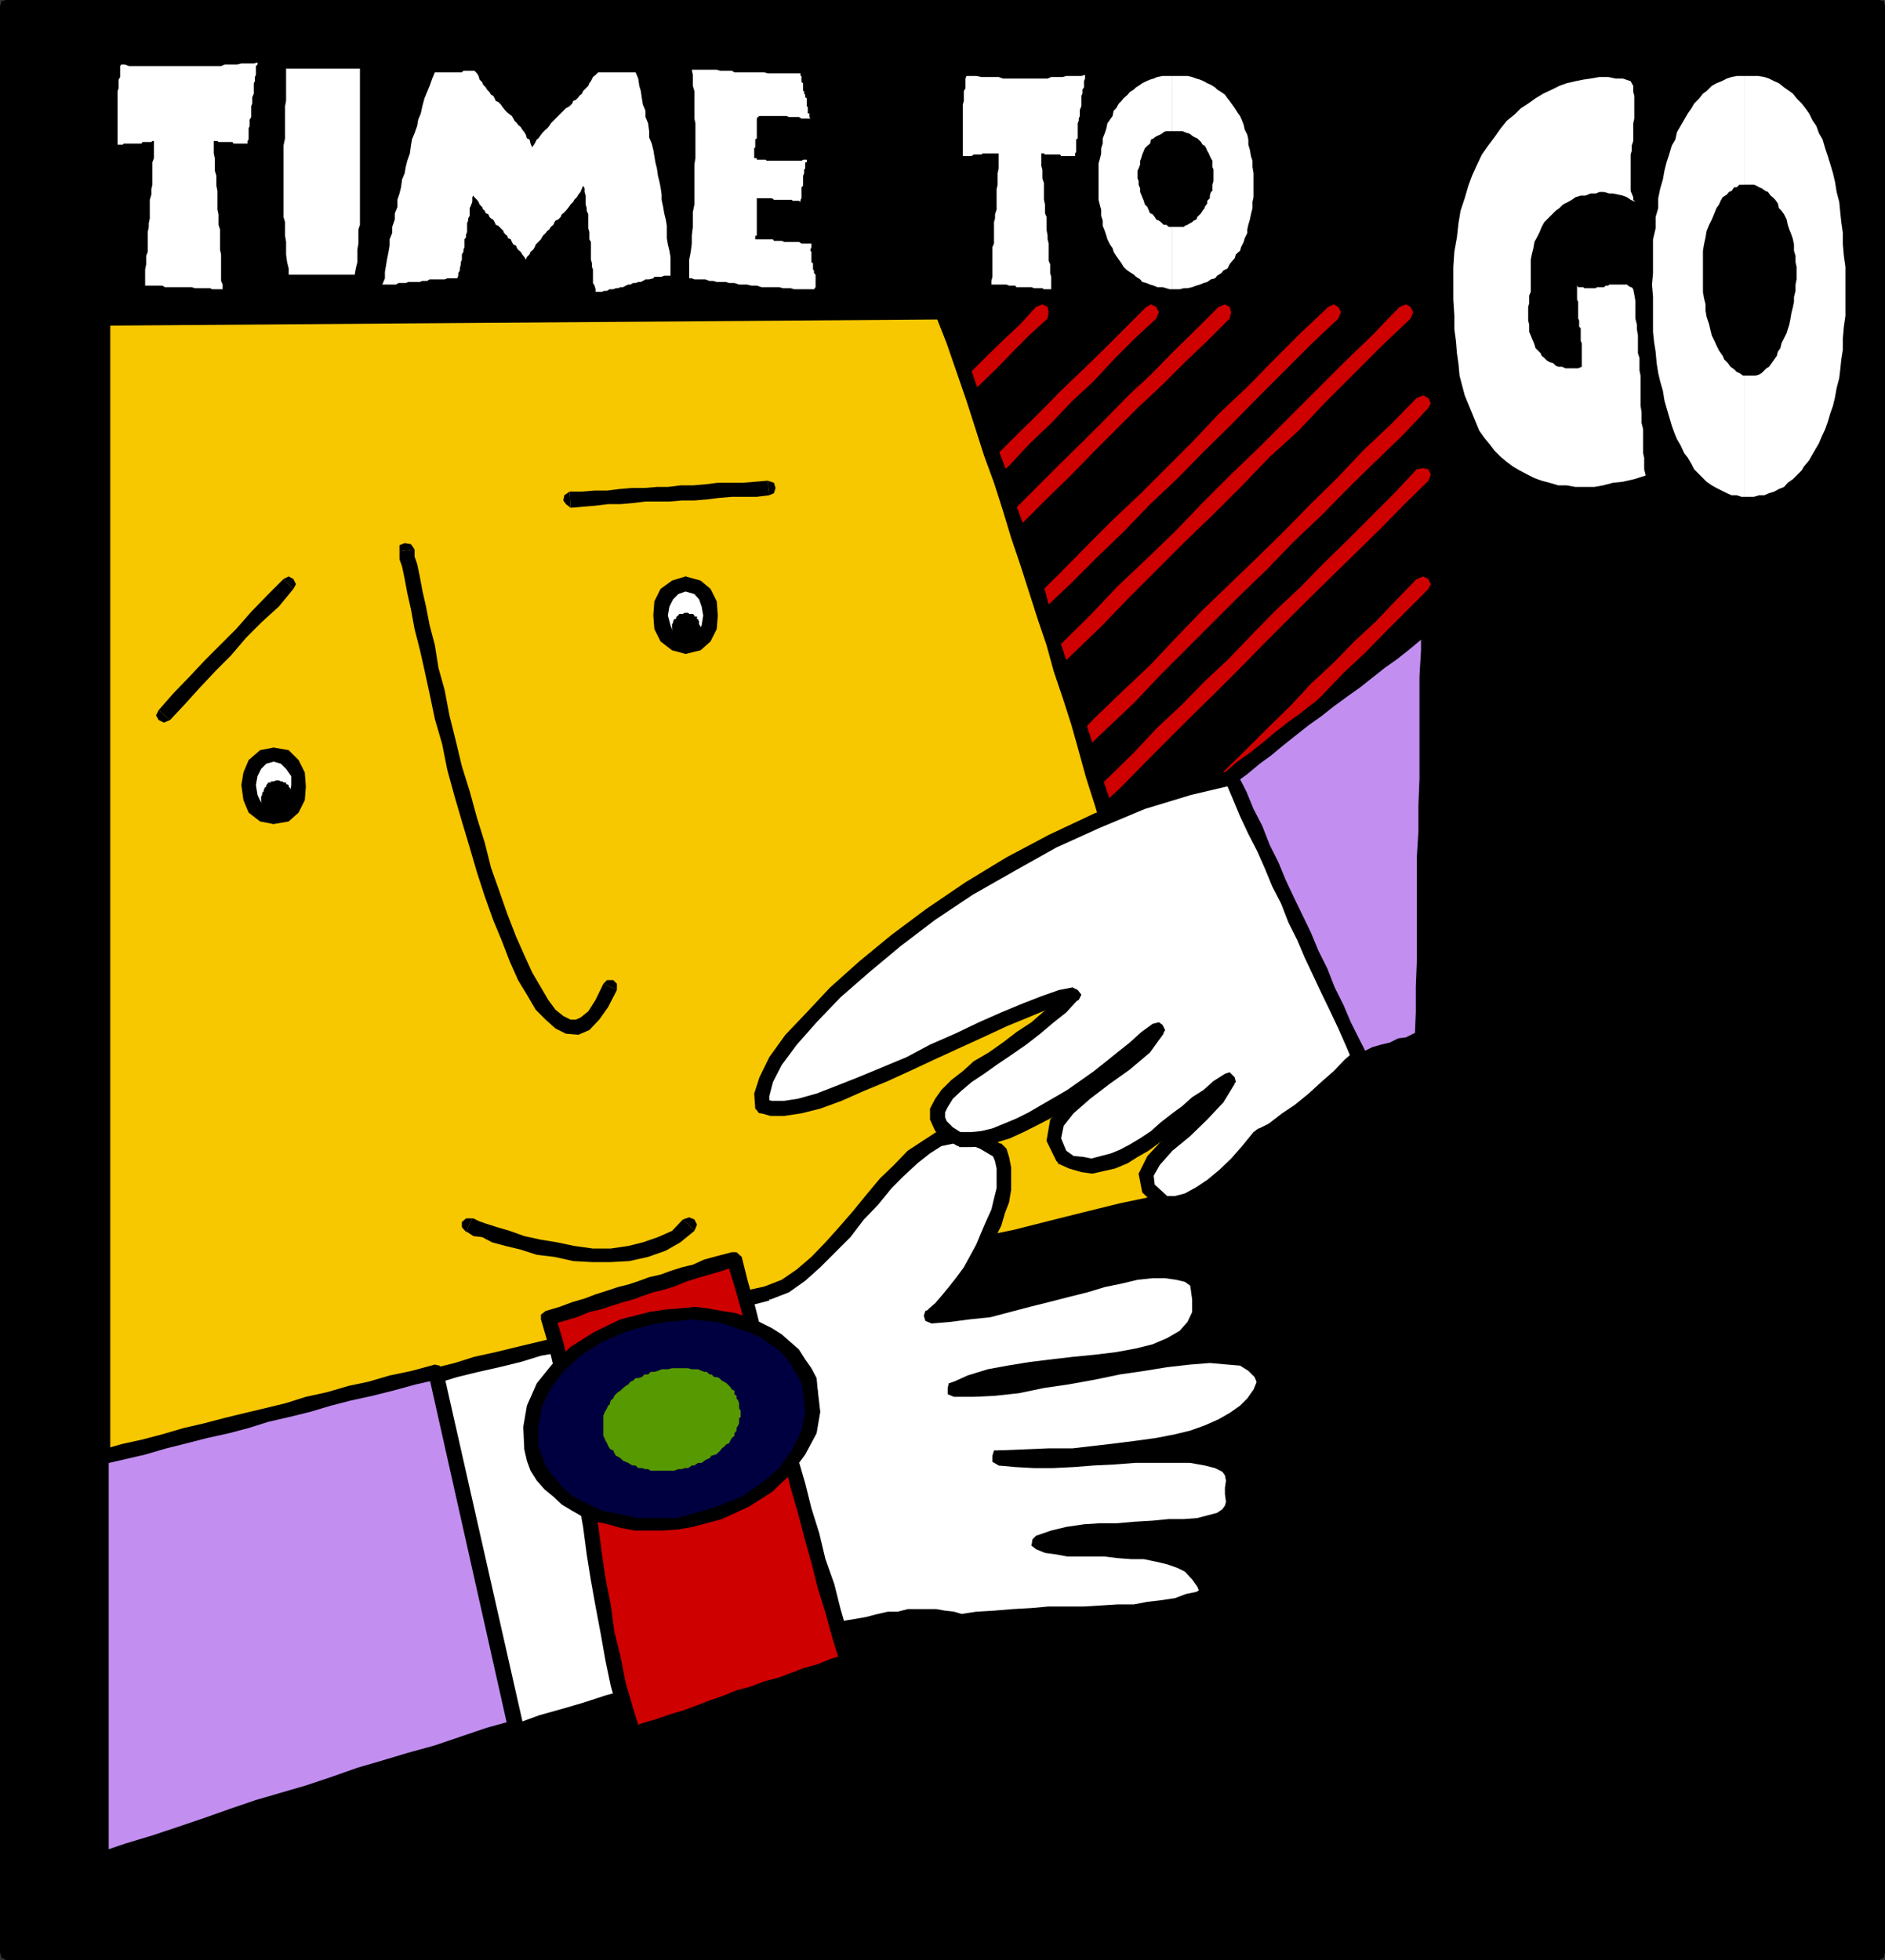 <svg xmlns="http://www.w3.org/2000/svg" width="362.402" height="376.801"><rect width="100%" height="100%" fill="#333333" stroke="none"/><path d="M1.2 1.2h360v374.1H1.2V1.2"/><path d="M362.402 1.2 361.2 0H1.2v2.402h360L360 1.2l1.2 1.203 1-.3.202-.903-.203-1-1-.199 1.203 1.2"/><path d="m361.2 376.8 1.202-1.5V1.2H360v374.1l1.2-1.198-1.2 1.199.3 1 .9.5 1-.5.202-1-1.203 1.5"/><path d="m0 375.3 1.2 1.5h360v-2.698H1.2l1.202 1.199-1.203-1.2-.898.5-.301.7.3 1 .9.5-1.2-1.5"/><path d="M1.2 0 0 1.2v374.1h2.402V1.2L1.2 2.401 2.402 1.2 2.2.2l-1-.2-.899.2L0 1.2 1.2 0"/><path fill="#cf0000" d="m147.602 110.402 2.199 1.899 3.101-3.102 3.399-3.199 3.101-3.3 3.098-3.098 3.402-3.2 3.098-3.3L172.402 90l3.098-3.398 3.3-3.102 3.2-3.098L185.102 77l3.3-3.098 3.2-3.101 3.3-3.399L198 64.301l3.402-3.102L199.2 59l-3.097 3.402L192.8 65.5l-3.2 3.102-3.101 3.097-3.3 3.403-3.4 3.097-3.1 3.102-3.098 3.398-3.403 3.102-3.097 3.398-3.403 3.102-3.097 3.3-3.403 3.2-3.097 3.101L151 107l-3.398 3.402 2.199 1.899-2.2-1.899-.199.899.2 1 1 .5 1.199-.5-2.2-1.899"/><path fill="#cf0000" d="M201.402 61.2 199.2 59l-3.097 3.402L192.8 65.5l-3.2 3.102-3.101 3.097-3.3 3.403-3.4 3.097-3.1 3.102-3.098 3.398-3.403 3.102-3.097 3.398-3.403 3.102-3.097 3.3-3.403 3.2-3.097 3.101L151 107l-3.398 3.402 2.199 1.899 3.101-3.102 3.399-3.199 3.101-3.3 3.098-3.098 3.402-3.2 3.098-3.3L172.402 90l3.098-3.398 3.3-3.102 3.2-3.098L185.102 77l3.3-3.098 3.2-3.101 3.3-3.399L198 64.301l3.402-3.102L199.2 59l2.203 2.2.2-1.2-.2-1-1-.5-1.203.5 2.203 2.2m-36.501 66.402 2.2 2.199 4.3-4.301 4.297-4.3 4.301-4.4 4.402-4 4.297-4.398L201.602 95.5 206 91.2l4.3-4.4 8.602-8.6 4.598-4.298 4.3-4.3 4.302-4.102 4.3-4.3-2.101-2.2L230 63.3l-4.398 4.302L221.3 72l-4.3 4-4.3 4.402-4.298 4.297L204 89l-4.3 4.3-4.298 4.302-4.3 4.398-4.301 4.3-4.399 4.302-4.3 4.3-4.301 4.297-4.301 4.403-4.598 4 2.2 2.199-2.2-2.2-.203 1.2.203 1 1 .5 1.2-.5-2.2-2.2"/><path fill="#cf0000" d="m236.402 61.2-2.101-2.2L230 63.3l-4.398 4.302L221.3 72l-4.3 4-4.3 4.402-4.298 4.297L204 89l-4.3 4.3-4.298 4.302-4.3 4.398-4.301 4.3-4.399 4.302-4.3 4.3-4.301 4.297-4.301 4.403-4.598 4 2.2 2.199 4.3-4.301 4.297-4.3 4.301-4.4 4.402-4 4.297-4.398L201.602 95.5 206 91.2l4.3-4.4 8.602-8.6 4.598-4.298 4.3-4.3 4.302-4.102 4.3-4.3-2.101-2.2 2.101 2.2.297-1.2-.297-1-.902-.5-1.2.5 2.102 2.2m-54 84 2 2.1 5.5-5.5 5.5-5.3 5.297-5.5 5.5-5.3 5.5-5.298 5.301-5.5 10.8-10.8 5.5-5.301 5.5-5.5 5.302-5.5 5.5-5 5.3-5.602L265.7 66.402l5.5-5.203L269.102 59l-5.301 5.5-5.5 5.3-16.102 16.102-5.5 5.297-5.5 5.5-5.297 5.5-5.5 5.301-5.601 5.3-5.2 5.5-5.601 5.5-5.2 5.302-5.6 5.3-10.798 10.797 2 2.102-2-2.102-.203 1.203.203.899 1 .3 1-.3-2-2.102"/><path fill="#cf0000" d="m271.2 61.2-2.098-2.2-5.301 5.5-5.5 5.3-16.102 16.102-5.5 5.297-5.5 5.5-5.297 5.5-5.5 5.301-5.601 5.3-5.2 5.5-5.601 5.5-5.2 5.302-5.6 5.3-10.798 10.797 2 2.102 5.5-5.5 5.5-5.301 5.297-5.5 5.5-5.3 5.5-5.298 5.301-5.5 10.8-10.8 5.5-5.301 5.5-5.5 5.302-5.5 5.5-5 5.3-5.602L265.7 66.402l5.5-5.203L269.102 59l2.097 2.2.5-1.2-.5-1-.898-.5-1.2.5 2.098 2.2M199.7 162.7l2.202 1.902 4.5-4.301L211 155.5l4.602-4.3 4.5-4.598 4.597-4.602 4.5-4.5 4.403-4.3 4.8-4.798L242.7 124l4.5-4.5 4.602-4.598 4.601-4.5 4.5-4.402 4.598-4.5 4.5-4.598 4.602-4.5-2.2-2.203-4.3 4.602-9.102 9.101-4.598 4.5-4.5 4.598-4.601 4.3-4.5 4.602-4.602 4.797-4.597 4.301-4.5 4.602-4.602 4.3-4.5 4.797-4.398 4.301-4.801 4.602-4.301 4.5-4.8 4.597 2.202 1.903-2.203-1.903-.199.903.2 1 1 .5 1.202-.5-2.203-1.903"/><path fill="#cf0000" d="m274.602 92.402-2.2-2.203-4.3 4.602-9.102 9.101-4.598 4.5-4.5 4.598-4.601 4.3-4.5 4.602-4.602 4.797-4.597 4.301-4.5 4.602-4.602 4.3-4.5 4.797-4.398 4.301-4.801 4.602-4.301 4.5-4.8 4.597 2.202 1.903 4.5-4.301L211 155.5l4.602-4.3 4.5-4.598 4.597-4.602 4.5-4.5 4.403-4.3 4.8-4.798L242.7 124l4.5-4.5 4.602-4.598 4.601-4.5 4.5-4.402 4.598-4.5 4.5-4.598 4.602-4.5-2.2-2.203 2.2 2.203.5-1.203-.5-1-1-.199-1.2.2 2.2 2.202M217.2 180.2l2 1.902 3.6-3.301 3.602-3.602 3.297-3.398 3.403-3.399 3.3-3.3L240 161.5l3.402-3.398 3.399-3.301 3.601-3.602 3.598-3.398 3.3-3.602 3.4-3.398 3.6-3.301 3.602-3.398 3.297-3.602 3.403-3.3-2.2-2.2-3.3 3.402-3.403 3.598-3.597 3.602-6.7 6.699-3.601 3.3-3.399 3.598-3.601 3.403-3.301 3.597-3.598 3.102-3.402 3.601-3.3 3.399-3.598 3.601-3.403 3.297-3.597 3.403-3.403 3.597 2 1.903-2-1.903-.199 1 .2.903 1 .5 1-.5-2-1.903"/><path fill="#cf0000" d="m274.602 127.2-2.2-2.2-3.3 3.402-3.403 3.598-3.597 3.602-6.7 6.699-3.601 3.3-3.399 3.598-3.601 3.403-3.301 3.597-3.598 3.102-3.402 3.601-3.3 3.399-3.598 3.601-3.403 3.297-3.597 3.403-3.403 3.597 2 1.903 3.602-3.301 3.601-3.602 3.297-3.398 3.403-3.399 3.3-3.3L240 161.5l3.402-3.398 3.399-3.301 3.601-3.602 3.598-3.398 3.3-3.602 3.4-3.398 3.6-3.301 3.602-3.398 3.297-3.602 3.403-3.3-2.2-2.2 2.2 2.2.5-1.2-.5-1-1-.5-1.2.5 2.2 2.2M234.5 197.5l2.2 2.102 4.8-4.801 2.402-2.399 2.399-2.101 2.101-2.399 2.399-2.402 4.8-4.8 2.399-2.2 2.402-2.598 2.399-2.402 2.199-2.2 2.402-2.398 2.399-2.402 2.398-2.398 2.403-2.102-2.2-2.2-2.402 2.4-2.098 2.402L265.5 167l-2.398 2.2-4.801 4.8-2.399 2.402-2.402 2.399-2.398 2.101-2.403 2.399-2.199 2.398-2.398 2.403-2.403 2.398-2.398 2.2-2.399 2.402-2.402 2.398 2.2 2.102-2.2-2.102-.2 1.2.2.902 1 .3 1.2-.3-2.2-2.102"/><path fill="#cf0000" d="m274.602 162-2.2-2.2-2.402 2.4-2.098 2.402L265.5 167l-2.398 2.2-4.801 4.8-2.399 2.402-2.402 2.399-2.398 2.101-2.403 2.399-2.199 2.398-2.398 2.403-2.403 2.398-2.398 2.2-2.399 2.402-2.402 2.398 2.2 2.102 4.8-4.801 2.402-2.399 2.399-2.101 2.101-2.399 2.399-2.402 4.8-4.8 2.399-2.2 2.402-2.598 2.399-2.402 2.199-2.2 2.402-2.398 2.399-2.402 2.398-2.398 2.403-2.102-2.2-2.2 2.2 2.2.5-1.2-.5-1-1-.5-1.2.5 2.2 2.2M155.3 123.8l1.9 1.9 4.1-4.098 4.102-4 4.098-3.903 4.102-4.297 4-3.8 4.097-4.102 4.102-4.098 3.8-4.101L194 89.5l3.8-4.098 4.302-4.101L206 77.199l4.3-4 3.802-4.097L218.199 65l4.102-3.8-1.899-2.2-4.101 4.102-4.102 4.097-4.097 4L204 75.102l-4 4.097-4.098 4-4.101 4.102-4.102 3.898-4.097 4.301-3.801 3.8-4.301 4.102-3.898 4.098-4.301 4.102-3.801 4-8.2 8.199 1.9 1.898-1.9-1.898-.5 1 .5.898 1 .301.9-.3-1.9-1.9"/><path fill="#cf0000" d="m222.3 61.2-1.898-2.2-4.101 4.102-4.102 4.097-4.097 4L204 75.102l-4 4.097-4.098 4-4.101 4.102-4.102 3.898-4.097 4.301-3.801 3.8-4.301 4.102-3.898 4.098-4.301 4.102-3.801 4-8.2 8.199 1.9 1.898 4.1-4.097 4.102-4 4.098-3.903 4.102-4.297 4-3.8 4.097-4.102 4.102-4.098 3.8-4.101L194 89.5l3.8-4.098 4.302-4.101L206 77.199l4.3-4 3.802-4.097L218.199 65l4.102-3.8-1.899-2.2 1.899 2.2.5-1.2-.5-1-1-.5-.899.5 1.899 2.2m-49.699 79.902 2.199 2.097 5-5.199 5.3-5.098 5-5.3 5.301-5 5-5.301 5.297-5 5.102-5.102 5.199-5 5.102-5.297 5.3-5 5.2-5.3 5.097-5 5-5.102L252 66.2l5.3-5-1.898-2.2-5.3 5-5.301 5.3-5 5.102-5.301 5-5 5.297L219.2 95l-5.298 5-5.101 5.102-5.2 5.3-5.101 5-5.3 5-5 5.297-5 5.102-5.298 5.199-5.3 5.102 2.199 2.097-2.2-2.097-.5 1.199.5.898 1 .5 1.2-.5-2.2-2.097"/><path fill="#cf0000" d="m257.3 61.2-1.898-2.2-5.3 5-5.301 5.3-5 5.102-5.301 5-5 5.297L219.2 95l-5.298 5-5.101 5.102-5.2 5.3-5.101 5-5.3 5-5 5.297-5 5.102-5.298 5.199-5.3 5.102 2.199 2.097 5-5.199 5.3-5.098 5-5.3 5.301-5 5-5.301 5.297-5 5.102-5.102 5.199-5 5.102-5.297 5.3-5 5.2-5.3 5.097-5 5-5.102L252 66.2l5.3-5-1.898-2.2 1.899 2.2.5-1.2-.5-1-.899-.5-1 .5 1.899 2.2m-67.199 97.402L192 160.5l5.3-5 5.102-5.098 5-5.203 5.297-5.097 5.301-5 5-5.301 10.3-10.301 5.102-5.098 5.2-5 5.097-5.3 5.301-5 5.2-5.301 5.1-5 5.302-5.102 5-5.297-2.2-1.902-5 5.102-5.3 5-5 5.3-5.102 5-5.2 5.297-5.1 5-5.298 5.102-5.203 5-5.097 5.3-5 5.301-5.301 5L210.5 138l-5 5.2-5.3 5.1-5 5-5.098 5.302L192 160.5l-1.898-1.898-.5 1 .5.898 1 .5.898-.5-1.898-1.898"/><path fill="#cf0000" d="m274.602 78.402-2.2-1.902-5 5.102-5.3 5-5 5.3-5.102 5-5.2 5.297-5.1 5-5.298 5.102-5.203 5-5.097 5.3-5 5.301-5.301 5L210.5 138l-5 5.2-5.3 5.1-5 5-5.098 5.302L192 160.5l5.3-5 5.102-5.098 5-5.203 5.297-5.097 5.301-5 5-5.301 10.3-10.301 5.102-5.098 5.2-5 5.097-5.3 5.301-5 5.2-5.301 5.1-5 5.302-5.102 5-5.297-2.2-1.902 2.2 1.902.5-.902-.5-1-1-.5-1.2.5 2.2 1.902m-67.2 97.5 2.2 2.098 20.097-20.098 4.301-4.101 3.902-4.102 4.297-4.097 3.801-4 4.102-4.102 4.097-3.898 4.102-4.301 4.101-3.801 4-4.098 4.098-4.101 4.102-4.102-2.2-1.898-3.8 3.898-4.102 4.301-4.098 3.8-4 4.102L252 131.5l-3.8 4.102-4.098 4-4.102 4.097-4 3.903-4.098 4.3-4.101 3.797-4.102 4.102-4.097 4.101-4 4.098-4.102 3.8-4.098 4.102 2.2 2.098-2.2-2.098-.5 1.2.5.898 1 .5 1.2-.5-2.2-2.098"/><path fill="#cf0000" d="m274.602 113.2-2.2-1.9-3.8 3.9-4.102 4.3-4.098 3.8-4 4.102L252 131.5l-3.8 4.102-4.098 4-4.102 4.097-4 3.903-4.098 4.3-4.101 3.797-4.102 4.102-4.097 4.101-4 4.098-4.102 3.8-4.098 4.102 2.2 2.098 20.097-20.098 4.301-4.101 3.902-4.102 4.297-4.097 3.801-4 4.102-4.102 4.097-3.898 4.102-4.301 4.101-3.801 4-4.098 4.098-4.101 4.102-4.102-2.2-1.898 2.2 1.898.5-.898-.5-1-1-.5-1.2.5 2.2 1.898m-49.7 80.203 1.899 2.2 2.898-3.2 3.102-2.8 3.199-2.903 2.8-3.097 2.9-2.903 3.1-3.097 2.9-2.903 2.902-2.898 3.097-2.899 3.102-3.101 2.898-3.102 2.903-2.898 3.097-2.899 2.903-2.902 2.898-3.098 3.102-2.902-2.2-1.898-2.8 2.699-2.903 3.101-3.097 2.899-2.903 3.101-2.898 2.899-3.102 2.8-3.097 3.2-2.903 2.8-2.898 3.2-3.102 2.8-14.898 14.899-2.899 2.902 1.899 2.2-1.899-2.2-.5 1.2.5 1 1 .398.899-.398-1.899-2.2"/><path fill="#cf0000" d="m274.602 148-2.2-1.898-2.8 2.699-2.903 3.101-3.097 2.899-2.903 3.101-2.898 2.899-3.102 2.8-3.097 3.2-2.903 2.8-2.898 3.2-3.102 2.8-14.898 14.899-2.899 2.902 1.899 2.2 2.898-3.2 3.102-2.8 3.199-2.903 2.8-3.097 2.9-2.903 3.1-3.097 2.9-2.903 2.902-2.898 3.097-2.899 3.102-3.101 2.898-3.102 2.903-2.898 3.097-2.899 2.903-2.902 2.898-3.098 3.102-2.902-2.2-1.898 2.2 1.898.5-.898-.5-1-1-.5-1.2.5 2.2 1.898M242.2 210.902l2.202 1.899 1.598-1.602 2-2 1.902-1.898 1.899-1.899 1.898-1.902 1.903-1.898 2-2L259.5 198l1.902-2 1.7-1.898 1.898-1.903 1.902-1.898 1.899-1.899 2-1.703 1.898-2.199 1.903-1.898-2.2-1.903-1.902 1.903-1.7 1.898-1.898 1.902-1.902 2-1.898 1.598-1.903 2-2 1.902-5.699 5.7-1.898 1.699-2 1.898-1.903 2-1.699 1.903-3.8 3.8 2.202 1.899-2.203-1.899-.5 1 .5.899 1 .5 1.203-.5-2.203-1.899"/><path fill="#cf0000" d="m274.602 182.602-2.2-1.903-1.902 1.903-1.7 1.898-1.898 1.902-1.902 2-1.898 1.598-1.903 2-2 1.902-5.699 5.7-1.898 1.699-2 1.898-1.903 2-1.699 1.903-3.8 3.8 2.202 1.899 1.598-1.602 2-2 1.902-1.898 1.899-1.899 1.898-1.902 1.903-1.898 2-2L259.5 198l1.902-2 1.7-1.898 1.898-1.903 1.902-1.898 1.899-1.899 2-1.703 1.898-2.199 1.903-1.898-2.2-1.903 2.2 1.903.5-1-.5-.903-1-.5-1.2.5 2.2 1.903"/><path fill="#f7c700" d="M19.7 61.2v219.1l6.702-1.698 7-1.7 6.7-1.703 7-1.597 6.898-1.5 6.8-1.7 6.7-1.601 6.7-1.7 7-1.5L87.901 264l6.5-1.7 13.399-3.398 6.699-1.402 6.7-1.7 6.8-1.698 6.402-1.7 6.797-1.601 6.703-1.7 6.7-1.699L161.3 246l6.699-2 6.8-1.398 6.9-1.7 6.5-1.402 7-1.7 6.702-1.898 6.899-1.5 6.8-1.601 6.899-1.5 6.7-1.7 7.202-1.601-2.101-5.598-1.899-5.5-2-5.3-1.601-5.5-2-5.301-1.602-5.2-1.699-5.3-1.898-5.301-1.5-5-1.903-5.3-1.398-5.098-1.7-5.2-1.5-5.101L212 154l-1.7-5-1.5-5-1.6-5.098-1.7-5.3-1.5-5-1.598-5-1.703-5.102-1.5-5.3-1.597-5.2-1.7-5.098-1.703-5.3-1.699-5.2-1.7-5.3-1.898-5.301L187 76.5l-1.898-5.5-1.903-5.5-2-5.5-161.5 1.2"/><path d="m19.2 278.8 2 1.5V61.2H18v219.1l2 1.4-2-1.4.5.9 1.2.5 1-.5.5-.9-2-1.5"/><path d="m235 228.402 1-1.902-7 1.7-7 1.702-6.7 1.399-6.898 1.699-6.8 1.7-6.7 1.702-6.902 1.399-6.8 1.699-6.7 1.7-6.7 1.6-6.698 1.7-6.7 1.5-6.8 1.602-6.7 1.699L134.2 251l-6.699 1.7-6.7 1.702-6.5 1.598-6.698 1.5-6.801 1.7-6.7 1.6-6.699 1.7-6.703 1.7-6.7 1.701-6.8 1.399-6.9 1.7-6.698 1.7-6.801 1.702L39.902 274l-6.703 1.5-7 1.7-7 1.6.801 2.9 6.902-1.9 6.7-1.398 7-1.703L47.3 275l7-1.398 6.898-1.7L68 270.2l6.7-1.699 6.702-1.7 6.7-1.398L94.8 263.7l6.8-1.699 6.7-1.598 6.699-1.5 6.7-1.902 6.5-1.398 6.702-1.7 6.7-1.703 6.8-1.699 6.7-1.7 6.5-1.398 6.699-1.902 6.898-1.5 6.801-1.598 6.7-1.703 6.702-1.699 6.7-1.398 7-1.7L216 234.2l6.8-1.699 6.9-1.398 7-1.7.902-1.902-.903 1.902.903-.703v-1l-.403-.898L236 226.5l-1 1.902"/><path d="m181.2 61.402-1.4-1L182 66l1.902 5.5 1.899 5.5 3.398 10.602 1.903 5.199 1.699 5.3 1.601 5.301 1.7 5 1.699 5.297L199.5 119l1.7 5 1.402 5.102 1.699 5 1.699 5.3 1.402 5 1.399 5.098 1.699 5.3 1.5 5 1.602 5 1.699 5.102L217 175.2l1.7 5 1.702 5.301 1.598 5.3 1.7 5.2 1.702 5.3 1.899 5.302 1.898 5.5 2 5.3 1.903 5.5 1.898 5.5 2.602-.902-1.903-5.5-1.898-5.598-1.899-5.203-1.703-5.597-1.898-5.2-1.899-5.3-1.703-5.301L223 184.5l-1.7-5-1.698-5.3-1.403-5-1.699-5.098-1.7-5.301-1.398-5-1.703-5-1.398-5.102-1.7-5.297-1.699-5-1.402-5-1.7-5.101-1.698-5.301-1.403-5.2-1.898-5.1-1.5-5.298-1.899-5.203L194 91.902l-2-5.3-1.898-5.301-1.7-5.301-1.902-5.5-1.898-5.5-2.2-5.5-1.203-1 1.203 1-.703-1h-.898l-.801 1-.2.902 1.4 1"/><path d="m21.2 61.2-1.5 1.402 161.5-1.2V58.5L19.7 59.7 18 61.2l1.7-1.5-1.2.5-.2 1 .2.902 1.2.5 1.5-1.403m58.5 44.403-.7-1-1.2-.2-1 .399V106l2.9-.398"/><path d="m116 189.102-1.5 3.097-1.398 2.203-1.5 1.2-.903.398h-1l-1.398-.7-1.5-1.198-1.399-1.903-1.402-2.398-1.7-2.899-1.5-3.3L99.2 180l-1.7-4.398L96 171.3l-1.598-4.5L93.2 162l-1.5-4.8-1.398-5.098-1.5-4.801-1.2-5-1.199-4.801-.902-4.8-1.2-4.298-.698-4.402-1-3.8-.7-3.598-.703-3.102-.5-2.7-.5-2.398-.5-1.402v-1.398l-2.898.398v1.5l.5 1.402.5 2.399.5 2.699.699 3.102.7 3.8 1 3.899.902 4 1 4.601 1 4.797L85 143l1 5 1.402 5.102 1.399 4.8 1.5 5 1.398 4.797 1.5 4.602 1.602 4.5 1.699 4.101 1.5 3.899 1.602 3.601 1.699 2.797 1.699 2.903 1.902 1.898 1.899 1.7 2 1 2.398.202 2.102-.902 1.898-2 1.703-2.398 1.7-3.301-2.602-1.2"/><path d="M118.602 190.3v-1.198l-.7-.7H116.7l-.699.7 2.602 1.199"/><path fill="#fff" d="M19.7 280.3v77.302l4.3-1.5 4.102-1.403 4.3-1.5 4.399-1.398 4.3-1.2L45.2 349.2l4.301-1.5 4.102-1.199 4.3-1.398 4.297-1.2 4.3-1.203 4.102-1.5 4.097-1.2L79 338.8l4.102-1.398 4.3-1.203L91.7 335l4.102-1.2 4.3-1.198 4.098-1.403 4.102-1.199 4.3-1.2 4.301-1.5 4.297-1.398 4.102-1.203 4.3-1.199L134 322l4-1.398 4.402-1.403L146.7 318l4.301-1.5 4.3-1.398 1-.301.7-.2 1-.5h.902l1-.5.899-.199L162 313.2l1-.297 1-.203.902-.297 1-.203h.899l1-.5h1l.898-.199 1-.3h1.903l1-.2h.898l1-.2h4.3l1 .2h.9l.702.2h.797l.703.5h.7l1.699-.2 1.699-.3h1.602l3.398-.4h3.602l1.699-.3H200l1.602-.2h8.699l1.398-.3h1.703l1.399-.2H218l1.402-.198 1.399-.301h1.5l1.199-.2 1.402-.3 2.399-.399 1-.5 1.199-.3 1.2-.403.902-.297.8-.5-.3-1.203-.5-1.199-.7-.7-.703-.698-.5-1-.898-.403-2-1-.899-.5-1-.5-1.202-.2-1.199-.2-1.2-.3h-1.198l-1.2-.2-1.203-.3h-3.797l-1.203-.2h-7.5l-.898-.198h-1.2l-1-.301-.699-.2h-1l-.703-.5 1.5-.5 1.203-.5 1.399-.199 1.398-.203 1.703-.5 1.5-.297H210l1.7-.203h3.1l1.7-.199h3.402l1.7-.3H223l1.7-.2h2.902l1.398-.3 1.2-.2h1.402l1-.2 1-.3.898-.5 1-.2.5-.698.402-.301.297-.7.203-.699.297-1-.297-.703-.203-.898.203-1.2.297-1v-1l-.297-.402-.5-1-.402-.5-1-.5-1-.398-.898-.301-1.5-.2-1.2-.3-1.402-.2h-10.8l-1.9.2h-1.898l-2.203.3h-3.797l-2.203.2h-1.898l-1.899.3h-5.601l-1.602-.3-1.699-.2H192l2.402-.3h5.098l2.102-.2h4.8l2.2-.198 1.898-.301h2.402l1.899-.5H217l1.7-.399 1.902-.3 1.898-.2 1.902-.5 1.7-.203 1.699-.5 1.398-.5 1.5-.5 1.403-.5 1.5-.398L235 274l1.2-.398 1.202-.801 1-.7.7-.699.898-.703 1-1 .7-.898.5-.801.5-1.2.5-.898V264.7l-.5-1-.7-.699-1-.7-1-.5-1.2-.5-1.398-.5-1.402-.198h-5.3l-1.9.199-2.198.3-2.2.2-2.402.5-2.398.199-2.102.3-2.7.5-2.1.4-2.4.5-2.698.5-2.403.5-2.398.202-2.399.7-2.402.3-2.398.5-2.102.2-2.398.199h-1.903l-2 .3h-3.797l1.7-.699 1.398-.5 1.7-.703 1.902-.5 1.898-.5 2-.199 2.102-.3 2.199-.5h1.898l2.203-.4 2.098-.3 2.2-.2h2.1l2-.5 2.102-.198 1.899-.301 2.199-.5 1.7-.2 1.902-.5 1.398-.5 1.7-.402 1.5-.797 1.202-.703 1.2-.699 1.199-1 .699-.898.7-1.2.5-1.203v-4.597l-.5-1.7-1-.703-.7-.5-.898-.199-1.2-.5h-1l-1.402-.2h-2.398l-1.5.2h-1.7L217 245l-1.7.2-1.398.3-1.902.5-1.7.402-1.5.5-1.898.5-1.902.5-1.7.5-1.898.399-1.902.5-1.898.5-1.7.5-1.902.5-2 .398-1.898.5-1.903.5H186.5l-2.098.5H182.7l-1.898.203h-1.7l.7-.703 1-.5.398-.898 1-.801.703-.7.7-.898.8-1 .7-1 .699-.902 1.398-2.398.5-1 .703-1.2.5-.902.7-1.2 1-2.398.5-1.203.5-1 .398-2.398.5-1.2.3-1 .2-1.199v-4.8l-.2-.903-.3-.5-.5-1-1.398-.898-1.403-1-1.5-.5-1.398-.399h-2.899l-1.402.2-1.2.5-1.5.699-1.398.699-1.203.7-1.199 1.202-1.5 1.2-1.2 1.199-1.198 1.5-1.403 1.199-1.199 1.7-1.2 1.402-1.398 1.699-1.203 1.398-1.5 1.5-1.199 1.602-1.398 1.699-1.5 1.5-1.403 1.2-1.199 1.402-1.7 1.199-1.198 1.199-1.7 1.2-1.601 1-1.5.702-1.7.7-4 1-3.902.898-4.097 1-4 .902-3.903 1-4.097 1-3.801 1.2-4.102.898-4.097 1-3.801.902-4.102.797-4.097 1.203-4 .899-3.903 1-4.097 1.199-4 .902-3.903 1-4.297 1-3.8.899-4.102 1-3.898.898-4 1-4.102 1.203-4.098 1-4.101.899-3.801 1-4.098.898-3.8 1.203-4.102 1-4.098 1-3.8.899-3.903 1"/><path d="m19.2 356.102 2 1.5V280.3H18v77.3l2 1.2-2-1.2.5 1.2 1.2.199 1-.2.5-1.198-2-1.5"/><path d="m154.8 313.602-4.3 1.5-4.3 1.398-4.298 1.5-4.101 1.2-4.301 1.402-4.3 1.398-4.4 1.5-4 1.2-4.398 1.202-4.3 1.399L108 328.5l-4.3 1.2-4.098 1.5-4.301 1.202-4.102 1.2L86.902 335l-4.101 1.2-4.301 1.202-4.098 1.399-4.3 1.199L66 341.2l-4.3 1.5-4.298 1.202-4.101 1.2L49 346.3l-4.3 1.398-4.098 1.5-4.301 1.403L32 351.8l-4.098 1.398-4.3 1.5-4.403 1.403L20 358.8l4.3-1.5 4.302-1.2 4.3-1.402 4.297-1.5 4.102-1.398 4.3-1.2 4.099-1.4 4.3-1.5 4.402-1.199 4.297-1.2 4.102-1.198 4.3-1.403 4.099-1.2 4-1.2 4.403-1.5 4.3-1.198 4.098-1.2L96.3 335l4.102-1.2 4.297-1.198 4.102-1.403 8.601-2.398 4.297-1.5 4.102-1.2 4.3-1.199 4.098-1.402 4.301-1.5 4.3-1.398 4.4-1.403 4.3-1.199 4.3-1.5h-.198.199l.699-.898v-1l-.5-1h-1.2"/><path d="M184.402 310.3h.7l-1.7-.5-1.703-.198L180 309.3h-5.5l-1.898.5h-1.903l-2.199.5-1.898.5-2.2.398-1.902.301-1.898.7-1.903.5-1.898.5-2 .402.8 2.898 1.899-.7 1.902-.5 1.899-.5 1.898-.398 2-.5 1.903-.3 1.898-.403 1.902-.5h1.899l1.699-.297 1.902-.203h3.399l1.398.203 1.5.297 1.403.5h.699-.7 1.2l.5-1v-1l-.7-.898h-.699"/><path d="m230.902 306.7.7-1.7-1.602 1-2 .402-2.098.797-2.703.403-2.597.3-2.602.5h-3.2l-3.1.2-3.298.199h-6.8l-3.301.3-3.602.2-3.597.3-3.403.2-3.297.5.399 2.898 3.398-.5 3.403-.297 3.3-.203 3.399-.199 3.3-.3h7l3.098-.2 3.102-.3H218l3.102-.4 2.597-.3 2.703-.5 4.797-1.398 1.903-1.2.699-1.402-.7 1.402.7-1-.2-.902-.8-.5h-1.2l-.699 1.7"/><path d="M199.2 295.2v2.6l1.702.7 2.2.3 2.097.4h7.203l2.399.3 2.699.2h2.402l2.399.5 2.101.5 2 .702 1.399.7 1.398 1.5 1 1.398.703 1.7 2.899-.7-1-2.398-1.399-2L229.7 300l-2.097-1.2-2.2-1-2.601-.5-2.399-.198-2.703-.5h-2.597l-2.403-.2h-7.2l-1.898-.3-2-.5-1.2-.403-.203 2.602.203-2.602H199.2l-.699.703-.2 1.2.9.699v-2.602"/><path d="M235.5 286v1.2l.2 1.5-.2.702-.5.7-1 .699-1.898.5-1.903.5-2.597.199h-2.903l-3.097.3-3.403.2-3.398.3H211.5l-3.098.2-3.402.5-2.898.7-2.903 1 1 2.6 2.403-.698 2.898-.7 3.102-.5 3.097-.3 3.102-.2h3.398l3.403-.203h3.097l3.102-.297 2.601-.5 2.7-.203L235 293.5l1.902-1.2 1.2-1.698.5-2.2-.7-2.101v1.199-1.2l-.703-1h-1l-.699.7v1.2-1.2"/><path d="M192 278.8v2.9l3.2.3 3.6.2h3.602l4-.2 3.899-.3 4.101-.2 3.797-.3h10.602l2.8.5 2 .5 1.399.702.5.7.2 1-.2 1.398 2.402 1.5.899-2.898-.399-2.2-1.703-1.902-2.199-1.2-2.398-.5-3.102-.398h-10.8l-3.798.2-4.101.199-4.102.3-3.797.2h-3.601l-3.399-.2-2.902-.3-.5 2.898.5-2.898h-1.398l-.301 1V281l1.199.7v-2.9"/><path d="M241.7 265.902v-.5l-.7 1.7-1.2 1.699-1.398 1.398-2 1.403-2.101 1.199-2.7 1.199-2.8 1-2.899.7-3.601.702-3.602.5-3.898.5-8.602 1h-4.597l-9.602.399v2.898l5.102-.199 4.8-.3h4.5l4.399-.4 4-.5 4.398-.5 3.602-.5 3.601-.898 3.297-.8 3.102-1.2 2.699-.902 2.402-1.5 2.098-1.398 2.2-1.903 1.202-1.898 1-2.399.2-.5-.2.5V265.2l-.8-.5h-.903l-1 .703v.5"/><path d="m182.7 265.902.702 2.598h3.797l4.102-.2 4.601-.5 4.797-1 4.801-.698 5-.903 4.8-1 4.802-.699 4.3-.7 4.399-.5 3.8-.3 3.399.3 2.402.2 1.598 1 1.2 1.2.5 1.202h2.902l-.7-2.703-1.902-2.097-2.898-1.2-2.903-.703H228.5l-4.3.703-4.598.7-4.801.699-5 1-4.801.898-4.8 1-4.798.703-4.3.5-4.102.2h-3.598l.7 2.699-.7-2.7-1 .301-.203.899V268l1.203.5-.703-2.598"/><path d="m229.2 247.402-.4-.5.4 2.899v2.398l-.9 1.903-1.5 1.699-2.398 1.398-2.8 1.203-3.2.797-3.8.703-4.102.5-4.098.399-4.3.5-4.102.5-4.3.699-3.798.7-3.902 1.202-3.3 1.5 1.402 2.399 2.898-1.2 3.602-1 3.8-.699 3.899-.703 8.601-1 4.297-.5 3.903-.699 4.097-.5 3.301-.898 3.402-1.2L228.5 258l2.2-2 1.202-2.8.2-3.4-.5-3.8-.403-.8.403.8-.903-1h-1l-.898.5v1.402l.398.5"/><path d="m178.402 251.7.7 2.702 3.597-.3 3.801-.5 3.902-.403 3.797-1 3.801-1 3.602-.898 3.898-1 3.602-.899 3.3-1 3.399-.703 2.898-.699 2.903-.3H224l2.102.3 1.699.402 1.398 1 2-2.203-2-1.199-2.398-.898-2.602-.301h-2.898l-3.102.3-3.097.7-3.403.699-3.297 1-3.601.902-3.602 1-3.898 1.2-3.801.699-3.898 1-3.602.5-3.598.398-3.3.301.898 2.602-.898-2.602-1.2.5-.3.902.3 1 1.2.5-.7-2.703"/><path d="M191.102 222.402 190.8 222l.5 1.2.3 1.402v3.8l-.5 2-.5 2.098-1 2.2-.902 2.1-1 2.4-1.199 2.202-1.2 2.2-1.398 1.898-1.5 1.902-1.402 1.7-1.2 1.398-1.398 1.2 1.598 2.402 1.7-1.403 1.5-1.699 1.6-1.7 1.5-2.1 1.4-2.2 1.202-2.2 1.2-2.398L191.3 238l1.199-2.398.7-2.403.8-2.097.402-2.403v-4.297l-.402-2-.5-1.601-.5-.5.5.5-1-1-.898.199-.801.8v1.2l.3.402"/><path d="m147.902 250 .2-.2 3.597-1.398 3.102-2.203 2.898-2.597 5.801-5.801 2.602-3.399 2.699-2.8 2.601-3.2 2.399-2.402 2.601-2.398 2.399-1.903 2.199-1.398 2.402-.5h2.399l2.601 1 2.7 1.601 1.898-2.101-3.398-2.2-3.102-1.199h-3.3l-3.2.7-2.598 1.699-2.902 1.898-2.598 2.703-2.703 2.598-2.597 3.102L164 232.8l-2.7 3.101-2.6 2.899-2.7 2.8-2.8 2.399-2.9 2-3.1 1.2h.202-.203l-.797.702v1.2l.5.699h1.2l-.2.199"/><path d="m21.2 280.3-1.2 1.4 4-.9 3.902-1.198 3.797-1 4.102-1 4.101-.903 3.797-1 4.102-.898 4.101-1 4.098-1 3.8-1.2 4.102-.902L68 270l3.8-1.2 4.102-1 4.098-1 4-.898 3.902-1.203 4.098-1 4-.898 4.102-1 3.898-1.2 4-.699 4.102-1L116 258l4-1.2 4.102-1 3.898-1 4-.898 3.902-1L140 252l4-1 3.902-1-.5-2.8-4.101.902-4.102 1-3.797.898-8.203 2-3.797 1.2-4.101.902-3.801 1-4.098.898-8.203 2-3.797.902-4.101 1-4.102.899L87.402 262l-8.203 2-4 .902-3.898 1-4.102.899-4 1.199-3.898 1L55 270l-3.8.902-4.098 1-4.102.899L39.2 274l-4.098 1-3.903 1-4 .902-4.097 1-3.903.899L18 280.3l1.2-1.5-.9.5v1.199l.5.7 1.2.3 1.2-1.2"/><path fill="#c28ff0" d="M19.5 280v77.602l2.602-1 2.398-.7 2.7-1 2.6-.902 2.4-.8 2.6-.7 2.4-.898 2.702-1 2.399-.7 2.398-.703 2.403-.797 2.597-.902 2.403-.7 2.398-.8 2.402-.898 2.399-.7 2.398-.8 2.403-.7 2.699-.703 2.398-1 2.403-.699 2.398-.7 2.402-1 2.598-.398 2.402-1L84 336.7l2.402-.699 2.399-.8 2.699-.7 2.602-.898 2.398-.801 2.902-.7L83.801 263.7l-2.2.5-2.101.5-2.2.703-1.898.5-2.203.5-1.898.399-2.102.5-2 .699-2.097.3-1.903.5-2 .7-1.898.5-1.899.402-2.203.5-1.898.5-1.899.7-2.203.5-3.797 1L43.5 274l-1.898.5-2 .5-2.102.5-1.898.5-2 .402-1.903.797-1.898.403-2.2.5-2.101.5-1.898.5-2 .5L19.5 280"/><path d="m19 356.102 1.902 1.5V280H18v77.602l2 1.199-2-1.2.5 1.2 1 .199.902-.2.5-1.198-1.902-1.5"/><path d="m97.7 332.402 1-1.703-5.098 1.403-10 3.398-5.102 1.402-5 1.5-4.8 1.399-4.798 1.699-5.101 1.7L54 344.601 49.2 346l-5 1.7-4.798 1.702-5 1.7-5.101 1.699L24 354.402l-5 1.7 1 2.699 5-1.7 5.3-1.699 4.802-1.703 5-1.699 5.097-1.398 4.801-1.7 5-1.402 9.602-3.398 5-1.403 5.097-1.5 4.5-1.597 5.301-1.5 4.8-1.7L94.403 335l5.2-1.398 1-2-1 2 1-.801v-1.2l-.7-.699-1.203-.203-1 1.703"/><path d="m84 265.2-1.598-1L97.7 332.401l2.903-.8L85.199 263.5l-1.597-1.2 1.597 1.2-.699-1-.898-.2-1 .7-.2 1.2 1.598 1"/><path d="m20.902 280-1.203 1.5 4.301-1 3.902-.898 4.098-1.2 4-1 3.902-1L44 275.5l3.8-1 3.802-1.2 3.898-.898 4.102-1 4-1.203 3.898-1 4.102-.898 4-1L80 266.1l4-.902-.398-2.898-4.403 1.199-4.297.902-4.101 1.2-3.801.8-4.098 1.2-4.101.898L55 269.7l-4.098 1-3.8.902-4.102 1-3.8 1-3.9.898-4.1 1.2-3.798 1-4.101.902-4.102 1.199L18 280l1.2-1.2-.9.5-.3 1 .8.9.9.3 1.202-1.5M90.8 234.2h-1.198l-.801.702v1l.8.899 1.2-2.602"/><path d="m131.3 234.402-2.1 2.2-2.7 1.199-2.898 1-2.801.699-3.399.5H114l-3.598-.5-3.3-.7-3.102-.5-3.2-.698-2.8-1-2.398-.7-2.2-.703-1.402-.5-1-.5h-.2l-1.198 2.602h.199l1.199.8 1.7.2 1.902 1 2.597.699 2.903.7 3.097 1 3.403.402 3.597.8 3.602.2h3.601l3.598-.2 3.602-.8 3.398-1.2 2.8-1.601 2.7-2.2-2.2-2.199"/><path d="m133.5 236.602.5-1.2-.5-1-1-.402-1.2.402 2.2 2.2"/><path fill="#fff" d="m237.602 149.5-4.5.902-4.301 1-4.801 1.399-4.398 1.5L215.3 156l-4.5 1.602-4.399 2.199-4 1.898-4.101 2.203L194 166l-3.898 2.402-3.801 2.399-3.899 2.398-3.3 2.403-3.602 2.699-3.398 2.601-3.102 2.399-2.898 2.699-2.903 2.402-2.597 2.399-2.403 2.398-2.199 2.403-1.898 2.097-2.102 2.203-1.5 2.098-1.2 2-1.198 1.902-.7 1.399L146.7 209l-.297 1.402v2.2l1 .5h1l.899.199 1.5-.2h1.398l1.403-.3 1.699-.399 1.898-.8 2.203-.7 1.899-.703 2.199-.699 2.102-1.2 2.199-1 2.398-.898 2.403-.8 2.199-1.2 2.398-1.203 2.403-.898 2.398-1.2 2.102-1.199 2.398-1 2.2-.902 2.402-1 1.898-1 2.2-.898 1.902-1 1.898-.5 1.7-.7 1.702-.703 1.399-.5L205 191.5l1.402-.3-1.203 1.202-1.199 1-.898 1.2-1.5 1-1.2.898-1.402 1-1.2.902-1.398 1.2-1.5 1-1.402 1-1.5.898-1.2 1-1.198.7-1.403 1-1.199.902-1.2 1-1 .898-.898.8-1 .7-.703.902-.699.797-.5.703-.5.899-.5.8V215l.5.7.3.702.7.797.7.703 1.202.5 1.2.7h2.199l.898-.301h1.203l1.2-.399 1.199-.3 1.199-.2 1.2-.5 1.202-.5 1.2-.5 1.199-.703L198.5 215l1.2-.5 1.5-.7 1.202-.698 1.2-.7 1.398-1 1-1 1.2-.703 1.402-.898L209.8 208l1.199-.898 1.2-1 1.402-.903 1-1 1.398-1 1-.898 1.2-1 1-.7 1.202-1 1.2-.902.898-.699-.5.902-.7.7-.698.8-.7.899-.703.699-1 .8-1 .9-.898.702-1 .797-.899.703-.8.7-1.2.699-.902.699-1 .8-.898.7-.801.7-.899.5-1 .902-.703.8-1.398 1.399-.801.699-.398.5-.301 1-.2.7-.5.702v1.7l.2.699.3 1 .5.699.399.902 2 1 .902.2 1 .3.899.2h1.2l1-.2 1-.3h.902l1-.403.899-.5 1.199-.5 2-1 1.2-.699.902-.7 1-.5.898-.898 1.2-.8 1-.7 1-.902 1.202-.8.899-.7 1-.7.898-1 1-.698 1-.903.903-.797 1-.703L234 209l2-1.398-.3.898-.5 1-.4.902-.8.797-.7.703-.698.899-.7.8-.703.7-2 1.398-.699.703-.7 1-1 .5-.898.899-.703.5-.797 1-.902.5-.5.898-.7.5-.5.703-.5.7-.5.8-.198.7-.2.5V227l.2.7.199.702.5.797.699.703.5.5 1 .7.7.199h2.402l.699-.2.5-.3.5-.2.699-.199.5-.3.7-.2.5-.5.5-.203.702-.297.7-.5.5-.402 1.199-1.2.5-.3.699-.5.5-.7.402-.5.797-.698.403-.5.8-.7.399-.5.5-.703 1.199-1.199.5-.7 1.7-1.698.702-.2.7-.5.5-.5.699-.203.5-.5 1.398-1 .801-.398.7-.5.5-.5.702-.5.7-.5.5-.399.699-.8.699-.403 1-1 .7-.5.702-.699.5-.5.7-.5.5-.7.699-.198.5-.7.5-.5.699-.5.5-.703.7-.5 1-1 .402-.398-.7-1.7-.703-1.699-1-1.402-.398-2-1-1.398-.7-1.903-.699-1.5-.8-1.898-.7-1.399L254.2 186l-.699-1.5-1-1.898-.5-1.403-.898-2-.7-1.398-.8-1.899-.7-1.5-.703-1.601-1-1.7-.398-1.699-1-1.703-.7-1.699-.699-1.598-.8-1.703-.7-1.699-.703-1.7-.699-1.698-.7-1.403-.8-1.898-.898-1.5-.7-1.602-.8-1.699"/><path d="m147.402 211.402.5.7v-1.403l.7-2.699 1.699-3.3 2.898-3.9 3.801-4.3 4.602-4.8 5.5-4.798 6-5 6.699-5.101L187 172l7.902-4.5 8.2-4.598 8.398-3.8 8.602-3.602 8.898-2.7 8.902-2.1-.5-2.7-9.101 2-9.102 2.8-8.898 3.602-8.7 4.098-8.101 4.3-7.898 4.802-7.5 5.097-6.7 5-6.203 5.102-5.597 5-4.5 4.8-4.102 4.301-3.098 4.297-1.902 3.903-1 3.097.2 2.903.5.699-.5-.7.8.899h1.2l.702-.898v-1l-.5-.7"/><path d="m207.2 192.2-1-2.4-2.598.5-3.403 1.2-3.597 1.402-4.102 1.7-4.3 1.898-4.598 2.2-4.801 2.1-4.5 2.4-4.801 2-4.598 1.902-4.3 1.699-3.602 1.398-3.598 1-2.601.403h-2.399l-1-.2-1.703 2.399 2.403.699h2.699l3.3-.5 3.598-.898 4.102-1.5 4.3-1.903 4.598-1.898 4.801-2.2 4.5-2.101 4.8-2.2 4.602-2.1 4.297-2 3.903-1.598 3.597-1.5 2.801-.903 2.402-.5-1.203-2.398 1.203 2.398 1-.5.5-1-.703-.898-1-.5 1 2.398"/><path d="m184.602 217.602.5.3-1.903-1.203L182 215.5l-.3-.7v-1l.5-1 1-1.6 1.6-1.5 2-1.7 2.4-1.598 2.402-1.703 2.8-1.898 2.899-2 2.699-2.102 2.602-2.199 2.398-1.898 2.2-2.403-2-1.898-2.098 2.101-2.403 2-2.398 2.098-2.899 1.902-2.601 2-2.7 1.899L187.2 204l-2.097 1.902-2.2 1.7L181 209.5l-1.2 1.7-1 1.902v2.097l1 2.203 1.7 1.399 2.602 1.5.3.199-.3-.2 1 .2.699-.7v-1.198l-.7-.7-.5-.3"/><path d="m223.7 198.7-2.098-1.9-2.2 1.602-2.203 2-2.398 1.899-2.102 1.699-2.398 1.902-2.399 1.7-2.703 1.898-2.398 1.402-2.602 1.5-2.398 1.399-2.399 1.199-2.402 1-2.2.902-2.1.5-1.9.2h-2.198l-.2 2.898h2.399l2.398-.2 2.403-.698 2.597-.801 2.602-1.2 2.398-1.199 2.703-1.402 2.598-1.7 2.402-1.698 2.399-1.602 2.699-2 2.402-1.598 2.399-2 2.398-1.902 2.102-1.7 2.199-1.898-2.2-1.703 2.2 1.703.5-.902-.5-1-.7-.5-1.198.3 2.097 1.9"/><path d="m205 221.2.2.5-1.2-2.9.5-2.398 1.902-2.402 3.2-2.8 3.8-2.9 3.797-2.698 3.903-3.301 2.597-3.602-2.398-1.5-2.602 3.203-3.398 2.797-3.602 2.903-3.797 2.898-3.402 3.102-2.598 3.097-.703 4.102 1.903 3.898.199.403-.2-.403.899.703 1-.3.5-.903-.3-1-.2-.5"/><path d="m237.402 208.3-1.902-1.898-2.2 1.399-1.898 1.699-2.203 1.402-1.898 1.7-1.899 1.398-2.203 1.7-1.898 1.702-2.102 1.399-2 1.199-1.898 1-1.7.7-1.902.5-1.898.5-1.399-.298-2-.203-1.402-1-1.7 2.403 2.2 1 2.402.699 2.098.3 2.2-.5 2.202-.5 2.399-1 1.898-1.199 2.102-1.203 2.199-1.597 2.2-1.7 1.902-1.5 2.097-1.601 2-1.7 1.903-1.5L235 210.2l1.7-1.398-1.9-1.7 1.9 1.7.902-.801-.2-.898-1-1-.902.3 1.902 1.899"/><path d="M224 229.902h.402L222 227.7l-.2-1.699 1.2-2.098 2.402-2.703 3.399-2.797 3.3-3.203 3.098-3.297 2.203-3.601-2.601-1.2-1.7 3.098-2.902 2.903-3.398 3.097-3.301 2.903-2.898 3.097-1.7 3.403.7 3.597 3.199 3.102.699.199-.7-.2 1.2.2.902-.7v-1l-.5-.898H224"/><path d="m241.5 217.2-.5.402-2.2 2.699-2.1 2.398-2.2 2.102-2.398 2-2.102 1.398-2.2 1.203-1.898.5H224l-.5 2.598h2.602l2.699-.5 2.601-1.2 2.598-1.898 2.402-2.101 2.399-2.2L241 222.2l2.2-2.898-.5.5.5-.5.202-.899-.203-1-1.199-.5-1 .7.5-.403"/><path d="m260.2 203.5.5-1.7-2.2 1.9-2.098 2.202L254 208l-2.398 2.2-2.7 2.202L246.5 214l-2.598 2-2.402 1.2 1.2 2.6 2.6-1.398 2.9-2 2.402-1.902 2.597-2.098 2.703-2.203 2.399-2.199 2.101-2.098 2.2-1.902.5-1.7-.5 1.7.5-1.2-.5-1-1-.5-.903.5-.5 1.7"/><path d="m237.902 150.7-1.5-.7 1.5 3.3 1.399 3.4L241 160l1.402 3.2 1.5 3.3 1.399 3.402 1.5 3.297 1.601 3.403 1.5 3.398 1.399 3.3 1.5 3.4 1.601 3.3 1.5 3.402 1.399 3.399 1.5 3.3 1.398 3.399 2.903-1.2-1.7-3.398-1.402-3.3-1.5-3.403-1.7-3.398-1.398-3.301-1.402-3.098-1.5-3.402-1.398-3.398-1.7-3.301-1.402-3.399-1.5-3.3-1.7-3.403-1.398-3.398-1.203-3.301-1.699-3.398-1.398-3.301-1.7-.801 1.7.8-.7-.8H237.2l-.797.8v1.2l1.5.7"/><path fill="#c28ff0" d="m236.7 149.5.702 1.7 1 1.6 1.399 3.4.699 1.702.7 1.7 1 1.597.702 1.703.7 1.7.8 1.898.899 1.7.699 1.702.8 1.7.7 1.597.902 1.703.797 1.7.703 1.898.7 1.5 1 1.602.699 2L253 185l.7 1.902.702 1.7 1 1.699.7 1.699.699 1.602 1 1.699.699 1.699.7 1.902 1 1.5.5 1.899.902 1.699.3-.3h.2l.5-.2.5-.3h.5l.199-.2.699-.2h.3l.4-.3.3-.2h.902l.5-.3.297-.2h.403l.3-.198.5-.301h.7l.5-.2.398-.3h.3l.5-.2.4-.199h.8l.2-.3.202-.2.5-.3h.297l.203-.2.2-2.402v-10.098l.3-2.402v-22.3l.2-2.4v-7.698l.3-2.403v-9.797l.2-2.402V120l-1.2.902-1 .7-1.203 1L270 123.8l-1.2.699-.898 1-1.5.902-.902 1-1.5.7-.898 1-1.5.898-.903 1-1.5 1-1.199.7-1.2.902-2.398 2-1.203.898-1.199 1-1.398.902-1 1-1.2.7-1.203 1-1.398.898-1 1-1.399.7-1 1-1.203.902-1.199 1-1.2.699-1.198 1.199-.903 1"/><path d="m261.2 202.5 1.902.7-1.7-3.298-1.703-3.402-1.398-3.3-1.7-3.4-1.402-3.6-1.699-3.4-1.5-3.6-1.598-3.298-1.5-3.101-1.703-3.602-1.398-3.398-1.7-3.399-1.402-3.601L241 155.5l-1.398-3.398-1.7-3.301L235.5 150l1.402 3.3 1.5 3.602 1.598 3.399 1.7 3.3 1.5 3.399 1.402 3.402 1.699 3.297 1.398 3.602 1.703 3.398 1.399 3.301 1.699 3.602 1.5 3.199 1.602 3.3 1.699 3.598 1.5 3.403 1.398 3.3 1.903.797-1.903-.797 1 .797h.903l1-.797V203.2l-1.903-.699"/><path d="m272 199.402.902-1.203-1.203.5-1.398.703-1.5.2-1.602.8-1.699.399-1.7.5-1.398.699-1.203.5.903 2.7 1.5-.5L265 204l1.402-.3 1.7-.5 1.5-.7 1.597-.5 1.5-.7 1.403-.5.699-1.198-.7 1.199.7-.899v-1l-.7-.703h-1.199l-.902 1.203"/><path d="m275.602 121.2-2.403-1.2v5l-.297 5v19.7l-.203 5.1v5l-.297 4.802V184.5l-.203 5.102v5l-.199 4.8 2.8.2.302-5v-5l.199-5.102v-9.8l.3-5.098V154.8l.2-5.102V130l.199-5v-5l-2.398-1 2.398 1-.398-1-1-.5-1 .5-.403 1 2.403 1.2"/><path d="m237.902 148.8-.3 1.602 2.199-1.601 2.398-2 2.203-1.602 2.399-2 2.398-1.898 2.403-1.899L254 137.7l2.402-1.898 2.598-1.899 2.402-1.703 4.797-3.797 2.403-1.703 2.398-1.898 2.402-2 2.2-1.602-2-2.199-2.102 1.7-2.398 1.902-2.2 1.699-2.402 1.898-2.398 1.703-2.403 2.098-2.398 1.7-2.399 1.902-2.601 1.699-2.399 1.898-2.402 1.703-2.398 1.899-2.403 2-2.398 1.898-2.399 1.703-2.203 1.899L235.5 150l.2-1.7-.5 1.2.3.902.902.297 1.2-.297.3-1.601"/><path fill="#cf0000" d="m105.402 253.402 1.399 4.797.5 2.403.699 2.597.8 2.403.4 2.398.5 2.7.5 2.402.5 2.398.5 2.602.402 2.699.3 2.398.5 2.602.2 2.601.5 2.399.5 2.699.398 2.402.3 2.598.2 2.7.5 2.402.5 2.597.5 2.602.402 2.398.5 2.403.5 2.699.5 2.601.5 2.399.399 2.398.8 2.703.7 2.399.5 2.398.898 2.403 1.203-.5 1.2-.5 1.5-.5 1.199-.5 1.199-.2 1.2-.5 1.402-.5L131.8 330l1.398-.5 1.203-.3 1.5-.4 2.399-1 1.398-.5 1.203-.5 1.2-.398 1.5-.5 1.199-.3 1.199-.403 1.402-.5 1.2-.5 1.398-.5 1.2-.199 1.5-.5 1.202-.5 1.2-.5 1.199-.398 1.398-.301 1.203-.7 1.5-.5 1.2-.199 1.199-.5L162 317l-.398-2.398-.801-2.403-1.399-4.797L158.7 305l-.5-2.598-1-2.402-.398-2.398-.801-2.403-1.398-4.797-.5-2.402-.7-2.7-.703-2.1-.699-2.4-.8-2.398-.4-2.402-.8-2.398-.7-2.7-.698-2.402-.7-2.398-.5-2.403-1-2.398-.402-2.399-.8-2.402-.7-2.398-.7-2.403-.698-2.398-.5-2.399-1-2.402-.403-2.398-1.5.3-1.199.399-1.2.3-1.398.5-1 .399-1.203.5-1.199.3-.898.2-1.2.5-1.203.2-1 .3-1 .402-.898.297-1 .203-1.2.5-.902.2-1 .3-1 .5-.898.2-1 .199-1.2.5-.902.3-1.199.2-1 .5-1 .199-1.2.5-1.198.2-1.2.5-1.203.5-1.199.202-1.2.5-1.398.5"/><path d="m121.2 332.102 2 1-1.5-4.801-1.4-4.801-1-5.098-1.198-4.8-.7-5.2-1-5.101-.703-4.801-.699-5.3-1-5-.7-5-.698-5.298-1-5.101-.903-5-1.199-5-1.2-4.801-1.5-5.098-2.8.7 1.402 4.8 1.2 5.098 1.199 4.8 1 5 .898 5.102.703 5 .797 5 .903 5.098.699 5.3.8 5 .899 5 1 5.302.902 5.097 1 4.801 1.399 5 1.5 5 1.898 1-1.898-1 .699 1h1.2l.702-.7.297-1.198-2-1"/><path d="M161.602 319.902 162.5 318l-2.898.902-2.403 1-2.597.7-2.602 1-2.398.898-2.7.7-2.601 1-2.7.702-2.402 1-2.597.899-2.602 1-2.7 1-2.398.699-2.601.902-2.7.797-2.402.903 1 2.898 2.403-1 2.597-.898 2.703-1 2.399-.7 2.601-1 2.7-.703 2.597-.898 2.403-1 2.597-1 2.703-.899 2.399-.703 2.898-1 2.403-.699 2.597-1 2.403-.7 2.597-1.198 1-1.7-1 1.7 1-.7v-1l-.699-.703-1-.199-.898 1.902"/><path d="m141.602 243.3-1.903-.898 1.5 4.797 1.403 5L143.8 257l1.398 4.8 1.203 4.802 1.5 4.8 1.399 4.797 1.5 4.801 1.199 5 1.402 4.8 1.2 4.602 1.398 5 1.2 4.797 1.5 4.801 1.402 5.102 1.5 4.8 2.597-1-1.199-4.8-1.398-4.801-1.2-4.801-1.703-4.8-1.199-5-1.5-4.798-1.2-4.8-1.398-4.801L152 275.5l-1.2-4.8-1.5-4.798-1.398-5.101-1.5-4.801-1.203-4.8-1.398-4.798-1.2-4.8-1.902-.903 1.903.903-1-.903h-.903l-1 .5v1.203l1.903.899"/><path d="m106.8 252.902-.898 1.7 2.598-.7 2.402-.703 2.399-1 2.199-.5 2.102-.699 2.199-.7 1.898-.5 1.903-.698 2-.7 2.097-.5 2.203-.703 1.899-.797L134 245.7l2.402-.699 2.399-.7 2.8-1-.902-2.6-2.699.702-2.598.7-2.203 1-2.097.5-2.2.699L127 245l-2.2.5-1.898.7-2.101.702-2 .5-2.102.7-2.199.699-2.098.8-2.402.7-2.398.898-2.7.801-.902 1.602.902-1.602-.902.7v.902l.7 1h1.202l.899-1.7"/><path fill="#000040" d="M125.102 253.2h1.398l1.5-.298 1.2-.203h6.702l1.2.203 1.199.297 1.398.203 1 .2 1.403.3 1 .5 1.199.2.898.5 1.203.5 1 .699 1 .5.899.699.699.5.8.902.9.5.5 1 1 .7.402.699.5.699.5 1.2.5.702.199 1 .5 1 .199.899v1l.3.898v2.203l-.3 1v.899l-.2 1.199-.5 1-.198.902-1 2-.5.899-.403.699-.797 1-.703 1-.898.7-.801.902-.7.8-.898.7-1 .898-1 .8-.902.7-1.2.5-1.198.7-1 .702-1.2.2-1.203.8-1.398.399-1.2.3-1.199.7-1.5.199-1.203.3-1.597.5h-1.5l-1.2.2H122.2l-1.199-.2h-1.2l-1.198-.5-1.2-.3-1.203-.2-1.199-.5-1-.5-1.2-.398-.898-.5-1-.5-.902-.703-1-.5-.7-.699-1-.5-.698-.7-.7-1-.703-.698-.797-.7-.402-.703-1-2-.2-.898-.3-1-.5-.899v-2l-.2-1.203.2-.898v-1l.3-.899.2-1.203.3-1 .2-1 .5-.898.5-1 .402-.899.797-.8.703-.903.5-1 .899-.699.699-1 1-.7.7-.898 1-.5.902-1 1.199-.5 1-.902 2.398-1 1.203-.7 2.399-1 1.398-.398 1.203-.3 1.2-.5 1.5-.403"/><path d="m157.2 267.102-.2-2.2-1-1.902-1.2-1.7-1.198-1.898L152 258l-1.7-1.5-1.898-1.2-2.402-1.198-2.2-.903-2.398-.797-2.601-.402-2.7-.5-2.601-.3-2.898.3-2.602.2-3.2.5.5 2.402 2.7-.5 2.602-.2 2.597-.3 2.203.3 2.399.2 2.398.699 2.203.8 2.098.7 1.902.898 1.7 1.203 1.699 1.2 1.398 1.5 1 1.398 1 1.7.903 1.702.3 1.7.7.699 1.199.199.898-.5v-.898"/><path d="m133.2 293.5 5.6-1.5 5.2-2.398 4.402-2.801 3.598-3.399 2.8-3.8 2.2-4.102.7-4.098-.5-4.3-2.798.5.399 3.8-.7 3.598-1.902 3.8-2.398 3.4-3.399 2.902-3.8 2.597-4.801 1.903-5 1.5-1 .699-.2 1 .399.398 1.2.301"/><path d="m100.8 278.602.5 2.199.7 1.898 1.2 1.903 1.5 1.699 1.702 1.398 1.598 1.5 2 1.203 2.102 1.2 2.398.898 2.402.5 2.399.7 2.699.5h5.5l2.902-.2 2.797-.5-.398-2.398-2.7.699H122.7l-4.797-1-2.203-.399-2.097-1-2-1L110 287.5l-1.7-1.5-1.198-1.398-1.2-1.403-1-1.5-.703-1.898-.699-1.899-.5-.703h-1l-.898.403-.301 1"/><path d="m124.8 252.2-5.5 1.402-5 2.398-4.6 2.902-3.598 3.399-2.903 3.601-1.898 4.297-.7 4.102.2 4.3 2.699-.699v-3.601l.7-3.899 1.702-3.601 2.399-3.102 3.3-3.097L115.7 258l4.602-2 5-1.398 1.199-.7v-.703l-.5-1h-1.2"/><path fill="#579900" d="M127.2 263.2h1.202l.797-.2h3.102l.699.2h1.2l.702.3.5.2h.5l.5.5h.399l.5.5h.5l.5.202.5.5.398.2.5.3.5.5.203.2.297.5.5.199V268l.403.3v.5l.3.4.2.5v1l.3.5v1.202l-.3.2v1l-.2.398-.3.5v.5l-.403.5v.5l-.5.402-.297.5-.203.5-.5.2-.5.5-.398.3-.301.399-.5.5-.398.3-.801.2-.399.5-.5.199-.5.3-.5.4h-.703l-.699.5h-.5l-.7.5h-.698l-.5.202h-.7l-.8.297h-4.5l-.5-.297h-.5l-.7-.203h-.703l-.5-.5h-.5l-.5-.199-.398-.3-1-.4-.5-.5-.5-.3-.399-.2-.3-.5-.2-.5-.5-.198-.203-.2-.297-.5-.203-.5-.297-.5-.203-.5L116 276v-3.898l.2-.5.202-.403.297-.5.203-.5.297-.199.203-.8.5-.4.2-.5.699-.698.5-.301.5-.5.5-.399.5-.3.398-.5.5-.2.5-.5h.5l.703-.203.5-.5h.7l.5-.5h.699l.699-.199.7-.3"/><path fill="#fff" d="m91.2 13.602.5.5.3.5.2.699.5.5.202.5.5.5.2.398.5.5.3.5.399.203.3.5.2.5.5.2.5.5.199.3.3.399.4.5.3.3.5.399.402.3.297.5.203.4.5.5.2.3.5.402.3.5.399.5.3.5.2.7.5.199.199.8.3.7.5-.7.4-.8.3-.2.5-.699.402-.5.5-.5.297-.203.403-.5.3-.5 2.899-2.898.398-.2.301-.199.5-.5.2-.5.5-.203.5-.5.202-.297.5-.402.2-.5 1-1 .199-.5.3-.398.399-.801.5-.399.5-.5h7.2l.5 1.2.202 1.398.297 1 .203 1.402.2 1.2.5 1.199V22.5l.5 1.2.199 1.5v1.202l.5 1.2.3 1.199.399 2.398.3 1.203.2 1.399.3 1.199.2 1 .2 1.402v1l.3 1.399.2 1.199.3 1.2.2 1.202v2.399l.202 1.199.297 1.2.203 1.202V53H127.7l-.5.2h-1.398l-.2.3-.8.2h-.7l-.5.3-.402.2h-.5l-.5.202h-.5l-.5.297h-.398l-.5.203-.5.297h-.5l-.5.203h-.399l-.5.2h-.703l-.5.3h-.5l-.5.2h-1.2v-.5l-.2-.7-.3-.5v-2.601l-.2-.5v-.7l-.198-.699V46.5l-.301-.5v-1.398l-.2-.7V41.2l-.3-.699V40l-.2-.7v-1.698l-.199-.7V36.2l-.3-.5-.2.5-.3.703-.403.5-.297.5-.5.5-.203.399-.5.5-.199.3-.3.399-.4.5-.5.5-.3.2-.2.5-.5.5-.5.202-.198.297-.2.5-.5.403-.3.5-.403.3-.297.399-.5.5-.203.3L104 46l-1 1-.2.5-.3.5-.5.402-.2.5-.5.5-.198.5-.301-.5-.399-.5-.3-.5-.5-.402-.2-.3-.203-.5-.5-.2-.297-.5-.203-.5-.5-.2-.199-.5-.3-.198-.4-.5v-.2l-1-1-.5-.203-.198-.5-.301-.5-.399-.199-.3-.3-.2-.5-.5-.2-.203-.5-.297-.2-.203-.5-.5-.5-.199-.5-.3-.398-.5-.5-.2-.3-.2.3v.899l-.3.8-.2.399v1.5l-.3.5v.402l-.2.5v1.7l-.198.5v.5L89.3 46v1.5l-.2.5v.402l-.3.5v1l-.2.5v.399l-.199.8V52l-.3.5v.5l-.2.5H86l-.5.2h-2.898l-.5.3h-.903l-.5.2H78.5l-.5.202h-1.398l-.5.297H73.5L74 53.5v-1.2l.2-1.198.202-1.2.297-1.5.203-1.203V46l.5-1.2v-1.198l.5-1.403V41l.5-1.2v-1.398l.399-1.203.3-1.199.2-1.5.5-1.2.199-1.198.3-1.2.5-1.402.2-1.5.2-1.2.5-1.198.5-1.403.202-1.199.5-1.2.297-1.398.403-1.5.5-1.203.5-1.199.5-1.398.5-1.2H88.8l.3-.3h2.1M55 13.2h14.2v30l-.298.902V46.8L68.7 48v2.402l-.297 1.2L68.2 52.8H55.5v-1.2l-.3-1.199-.2-1.5V46.5l-.2-1.2v-2.6l-.3-1V28l.3-1.398v-6.2l.2-1V13.2M27.902 54.902v-3.101l.2-1v-1.602l.3-.797v-3.8l.2-1v-.7L28.8 42v-3.598l.3-1v-1l.2-.902v-4.3l.3-.798v-3.3h-.3l-.2.199h-1.699l-.203.3H23.8l-.2.2h-1V17.5l.2-.5v-1.7l.3-.5v-2.1l.2-.298h.7l.8.297h17.7l.7-.297h2.402l.8-.203h2.399L49.5 12v.402l-.3.297v1.703l-.2.399v.8l-.2.399v2l-.3.7v1.202l-.2.5V22.5l-.3.5v1.2l-.2.5v2.1l-.198.302v.5h-2.7L44.7 27.3H42l-.2-.2h-.698v2.4l.199.902v2.399l.3 1v1.898l.2 1v3.602l.199.898v2l.3.903V48l.2.902V54l.3.7v.902h-2l-.398-.2H37.5l-.7-.203h-5.1l-.5-.297h-3.298m162.7-.202V54l.199-.8v-5.7l.3-.7v-4.1l.2-.7v-.8l.3-.9v-3.898l.2-.902v-2.2l.199-.898V29.5h-3.098l-.203.2h-1.5l-.398.3h-1.7v-9.898l.2-.7V17.5l.3-.5v-1.898l.2-.5h1.898l1 .199H192l.8.3h8.602l.7-.3h2.199l.699-.2h2.902l.7-.199v.7l-.2.5V16.8l-.3.398V18l-.2.402v2l-.3.7V22.3l-.2.5v.398l-.203.5v2.903l-.297.199v2.398l-.203.301v.5H204l-.2-.3h-2.898l-.203-.2h-.5v2.402l.203.7V34.3l.297.898v3.203l.203.899V41l.297.7v2.402l.203 1.199V46l.2.8v3.302l.3.699V52.5l.2.7v2.402h-1.403l-.297-.2h-1.601l-.5-.203h-2.899l-.203-.297H194l-.5-.203h-2.898M132.5 53.5v-3.598l.3-1.5.2-1.601v-1.5l.2-1.7v-2.8l.3-1.5v-7.7l.2-1.199V23.7l-.2-.898V17.5l-.3-1v-2.098l-.2-1h4.8l.7.2h2.2l.5.3h5.702l.7.2h6.3v.5h.2V15.8l.3.199v1.5h.2v.5l.199.2v.5l.3.202v1.5l.2.2V21.8h.3v.699l.2.3h-1.7l-.5-.3H151.7l-.5-.2H146l-.3.2-.2.3v3.802l-.3.199v1.5l-.2.199v1.902h.5v.297h1.7l.202.203h6.7l.3-.203h.7v.5h-.301v1.203l-.2.2v.699l-.199.5v1.898l-.3.301v2.102l-.2.3v.399l-.3-.2h-1.2l-.203-.199h-3.398l-.399-.3H145.5V45.3h-.3v.7h3.402l.199.3h1.5l.5.2h2.8l.5.3H156v.7l-.2.5v.2l.2.202v2l.3.2V51.8l.2.199v.5l.3.3v2.4l-.3.402h-3.8l-.7-.2h-1.5l-.7-.203h-3.398l-.902-.297h-1l-.898-.203h-1.5l-.903-.297h-1l-.699-.203h-1.7l-.698-.199h-.7l-.8-.3H133.5l-.5-.2h-.5m92.902 2.103h1.399l.8-.2h.7l.898-.203.801-.297.7-.203.702-.297.7-.203.699-.5.8-.199.399-.5.8-.5.4-.5.8-.398.402-.801.297-.399.703-.8.2-.7.8-.703.2-.699.5-1 .199-.7.5-1v-.698l.199-.903.3-1 .2-1 .3-1.199v-1.2l.2-.898v-4.601l-.2-1.2v-1.199l-.3-.902-.2-1.2-.3-1v-1l-.2-.898-.5-1-.198-.902-.301-.8-.399-.9-.5-.698-.5-.801-1-1.399-.402-.5-.5-.703-.7-.5-.8-.5-.398-.398-.801-.5-.7-.301-.699-.398-.703-.301-.699-.2-.8-.3-.9-.2h-2.898V25.2h1.899l.5.203.5.2h.199l.5.3.2.2.5.3.5.2.202.199.5.5.297.5.403.199.3.5.2.5.3.5.2.5.199.402.3.5v1.2l.2.5V34.8l-.2.699v1.2l-.3.202-.2.7v.5l-.5.5v.5l-.5.699v.2l-.402.5-.297.5-.203.2-.5.5-.199.5-.5.202-.3.297-.4.203-.5.297-.5.203-.198.2h-2.2v12"/><path fill="#fff" d="M225.402 43.602h-.703l-.5-.403h-.5l-.5-.5-.398-.297-.5-.203-.301-.5-.398-.5-.5-.199-.301-.7-.2-.5-.5-.5-.199-.698-.3-.7-.2-.5-.203-.5V36.2l-.297-.699v-.7l-.203-.5v-1.5l.203-.398.297-.8v-.7l.203-.5.2-.703.3-.699.2-.5.5-.5.5-.398.199-.801.5-.2.199-.199.5-.3.5-.2.5-.3.2-.2.5-.203h1.202V14.602H223.5l-1 .199-.7.3-.698.2-.7.3-.8.399-.403.3-.797.5-.402.4-.8.5-.4.5-.8.702-.398.5-.5.5-.5.899-.5.5-.2 1-1 1.398-.203 1-.297.903-.402 1v1l-.3.898v1l-.2.902-.3 1v7l.3 1.2.2.699V41.5l.3.902v1l.402 1 .297.899.203.699.5 1 .5.7.2.702.5.797.5.703.5.7.398.699.5.5.7.5.8.5.402.398.797.5.403.5.8.203.7.297.699.203.699.297h1l.7.203.702.2h.5v-12m91 47.8-2.203.7-2.199.5-1.898.199-1.903.5-1.699.3h-3.598l-1.703-.3h-1.597l-1.7-.5-1.5-.399-1.402-.5-1.398-.703-1.5-.797-1.2-.703-1.203-.898-1.199-1-1.2-1.2-.898-1.199-1-1.203-1-1.398-.703-1.7-.699-1.699-.7-1.703-.698-1.699-.5-1.898-.5-1.903-.2-2.199-.3-2.098-.2-2.402-.3-2.2v-2.6l-.2-3.098V51.3l.2-2.899.5-2.8.3-2.7.399-2.402.8-2.398.7-2.403L283 33.8l1-2.2.902-1.902 1.2-1.699 1.199-1.598L288.5 24.7l1.2-1.5 1.5-1.2 1.202-1.2 1.399-.898 1.398-1 1.5-.902 1.703-.8 1.399-.7 1.398-.5 1.703-.398 1.5-.301 1.399-.2 1.699-.3h1.7l1.402.3H312l1.5.5.2.399.3.5v1.2l.2.702v4.399l-.2.898v3.403l-.3.898v1l-.2.7v7l.2.5.3.702v.5l.402.399-.902-.399-.7-.5-.8-.3-.898-.2-1-.203h-.7l-1-.297h-.902l-.7.297h-1l-1 .403h-.898l-1 .3-.703.5-.699.399-1 .5-.7.699-.698.5-2.2 2.2-.5.902-.402 1-.5 1-.5.898-.2 1.2-.3 1.202-.2 1v6.2l-.3.699v1.5l-.2.699v2.602l.2.8v1.399l.3.699.2.5.3.7.2.5.2.702 1 1 .202.5.5.399.5.5.5.3.7.2.5.5.5.199h.699l.699.3h2.402l.7-.3V66l-.2-.5v-2.398l-.3-.301v-1.2l-.2-.402V58l-.203-.398v-2.7l.203.297h1l.2.203h2.199L307 55.2h1.402l.297-.297h.5l.203-.203h3.399l.199.203.5.297h.2l.3.403.2 1 .202 1.199V61.2l.297 1.203v.899l.203 1.199v3.402l.297.899V71.2l.203 1V78l.2 1.2v2.1l.3 1.2v4.602l.2.898v2.2l.3 1.202M335.3 95.5h1.9l1-.3h1l.902-.4 1-.3.898-.5 1-.398.7-.801 1-.7.702-.699 1-1 .399-.703 1-1.199.5-.898.699-1.2.7-1.203.5-1.199.702-1.5.5-1.398.5-1.7.5-1.402.399-1.7.3-1.698.5-1.903.2-1.699.199-1.898.3-1.903V65l.2-2.2.3-2.1v-9.4l-.3-2.1-.2-2.2v-2.2l-.3-2.1-.2-1.9-.198-2-.5-1.898L352.8 35l-.399-1.7-.5-1.698-.5-1.602-.5-1.5-.5-1.7-.703-1.198-.5-1.403-.699-1-.7-1.398-.698-1-.7-.899-1-1L344.7 18l-.699-.5-1-.7-1-.8-.898-.398-1-.5-.903-.301-1.199-.2h-2.7V35.5h1.9l.5.2.5.3.5.2.702.5.5.202.5.7.399.3.5.5.5.7L342 40l.5.5.5.7.5 1 .2 1 .3.902.402 1 .297.898.203 1v1.2l.297 1v1.202l.203.899v2.398l-.203 1v1.203l-.297 1.2V58l-.203 1-.297 1.2-.203 1.202-.199 1-.3.899-.2.699-1 2-.2.902-.5.7-.198.8-1.5 2.098-.5.3-.403.4-.5.5-.5.3-.699.2h-2.2v23.3"/><path fill="#fff" d="M335.3 72.2h-.198l-.7-.5-.5-.2-.5-.5-.703-.5-.5-.7-.699-.698-.3-.7-.7-1-.5-1-.398-.902-.5-1-.301-1.2-.2-.898-.5-1.5-.199-1.203V58.5l-.3-1.2-.2-1.198v-7.903l.2-1.199.3-1.398.2-1.2.5-1.203.5-1 .5-1.199.398-1 .5-.7.3-.698.4-.7.8-.5.402-.5.5-.203.5-.699h.5l.5-.5h.899V14.602h-1.399l-1 .199-.902.3-1 .5-1 .399-.898.5-1 1-.7.5-.703.902-1 1-.5.899-.699 1-1.398 2.398-.7 1.203-.3 1.399-.7 1.199-.5 1.7-.5 1.5-.402 1.6-.3 1.7-.5 1.7-.4 1.902V40l-.5 1.7v2.202L317.8 46v6.5l-.198 2.2.199 2.402V63.8l.199 1.898.3 1.903.2 2.199.3 1.898.4 1.703.5 1.7L320 77l.402 1.402 1 3.399.5 1.398.5 1.203.7 1.2.699 1.5.699.898.7 1.2.5 1 2.402 2.402 1 .699.898.5 2 1 .902.398h1l.899.301h.5V72.2M131.8 112.3h.7l.7.2.3.3h.5l.402.4.5.3.297.2.203.5.5.5v.5l.5.402v1l.2.5v2.398l-.2.5v.402l-.3.5-.2.7-.3.3-.2.5-.203.399-.297.5-.5.3-.402.2-.5.199h-.5l-.5.3h-1.2l-.698-.3h-.5l-.2-.2-.703-.198-.297-.301-.203-.5-.5-.399-.199-.5-.3-.3-.2-.7-.3-.5V120l-.2-.5v-2.398l.2-.5v-.5l.3-.5.2-.403.3-.5.2-.5.202-.5.5-.199.297-.3.703-.4h.2l.5-.3.699-.2h.5"/><path d="m131.8 125.7 2.9-.7 1.902-1.7 1.199-2.398.199-2.601-.2-2.7-1.198-2.402-1.903-1.597-2.898-.801v2.898l1.699.5.902 1 .5 1.403.297 1.699-.297 1.898-.703 1.403-1 1-1.398.199-1 .5-.399 1 .399.898 1 .5"/><path d="m131.8 110.8-2.6.802-2.2 1.597-1.2 2.403-.198 2.699.199 2.601 1.199 2.399 2.2 1.699 2.6.7v-2.9l-1.398-.198-1-1-.5-1.403-.5-1.898.297-1.7.703-1.402 1-1 1.399-.5 1.199-.5.5-.898-.5-1-1.2-.5"/><path d="M132 117.8h.3l.2.2h.7l.3.3v.2h.5v.5h.2l.202.5v.5l.297.402v1.5l-.297.5v.899h-.203l-.199.5-.5.199v.3l-.3.2h-.7l-.2.3h-.698l-.301-.3h-.7l-.5-.5v-.2h-.199l-.3-.5-.2-.5-.203-.198V120l.203-.3v-.2l.2-.5h.3l.2-.5.3-.2.2-.3h.699l.3-.2H132"/><path fill="#fff" d="M52.602 145.2H53.8l.5.202.5.2.398.3.5.2.301.3.402.7.297.199.203.5v.5l.297.5.203.699v3.3l-.203.302-.297.699v.5l-.5.5-.203.199-.199.5-.5.5-.3.2-.4.202-.5.297-.5.203h-2.198l-.403-.203-.5-.297-.5-.203-.5-.199-.5-.5L49 155l-.2-.2-.3-.5-.2-.5v-.698l-.3-.301-.2-.7V149.7l.2-.199v-.7l.3-.5.2-.5.3-.5.2-.198.2-.7.5-.3.5-.2.5-.3.5-.2.402-.203h1"/><path d="m52.602 158.402 2.898-.5 1.902-1.703 1.2-2.398.199-2.602-.2-2.699-1.199-2.398-1.902-1.903-2.898-.5v2.703l1.398.399 1 1 1 1.398v1.703l-.3 1.899-.7 1.5-1 .898-1.398.301-1 .7-.403.702.403 1 1 .5"/><path d="m52.602 143.7-2.602.5-2.2 1.902-1 2.398-.398 2.402.399 2.899 1 2.398L50 157.902l2.602.5V155.5l-1.403-.3-1-.9-.699-1.5-.3-1.898.3-1.703.7-1.398 1-1 1.402-.399 1.199-.3.199-.903-.2-1-1.198-.5"/><path d="M53.3 150h.302l.398.2h.3l.2.202h.5v.297l.5.203v.297l.2.203.3.5v.5l.2.399v2L56 155v.7l-.3.5h-.2l-.3.202-.2.297-.2.203h-.3l-.2.297-.3.203h-1.398l-.2-.203-.3-.297h-.5v-.203l-.403-.297v-.203h-.297l-.203-.5v-.199l-.297-.5v-.2l-.203-.3v-1.398l.203-.301v-.399l.297-.3v-.2l.203-.5.297-.203v-.297l.203-.203.2-.297h.5v-.203h.5l.5-.199h.199M109.5 94.5l-1 .7-.2 1 .5.702.9.7-.2-3.102"/><path d="m147.602 92.402-2.403.2-2.398.199H138l-2.398.3-2.403.2h-2.398l-2.399.3h-2.101l-2.399.2H121.5l-2.398.199-2.403.3h-2.398l-2.399.2H109.5l.2 3.102 2.402-.2 2.398-.203 2.402-.297h2.399l2.398-.203 2.403-.297h4.597l2.403-.203h2.398l2.402-.199 2.399-.3 2.398-.2h4.801l2.402-.3-.3-2.798"/><path d="m147.902 95.2.899-.4.3-1-.3-1-1.2-.398.301 2.797M30.5 136.5l-.5 1 .5.902 1 .5 1.2-.5-2.2-1.902"/><path d="m54.5 111.3-3.098 3.102-3.101 3.2-2.899 3.3-2.902 2.899-3.098 3.101L36.5 130l-3.098 3.2-2.902 3.3 2.2 1.902 2.902-3.101 2.8-3.102 3.2-3.398 2.8-2.801 2.899-3.398 3.101-3.102 3.2-2.898 2.8-3.403-1.902-1.898"/><path d="m56.402 113.2.5-.9-.5-1-.902-.5-1 .5 1.902 1.9"/></svg>
